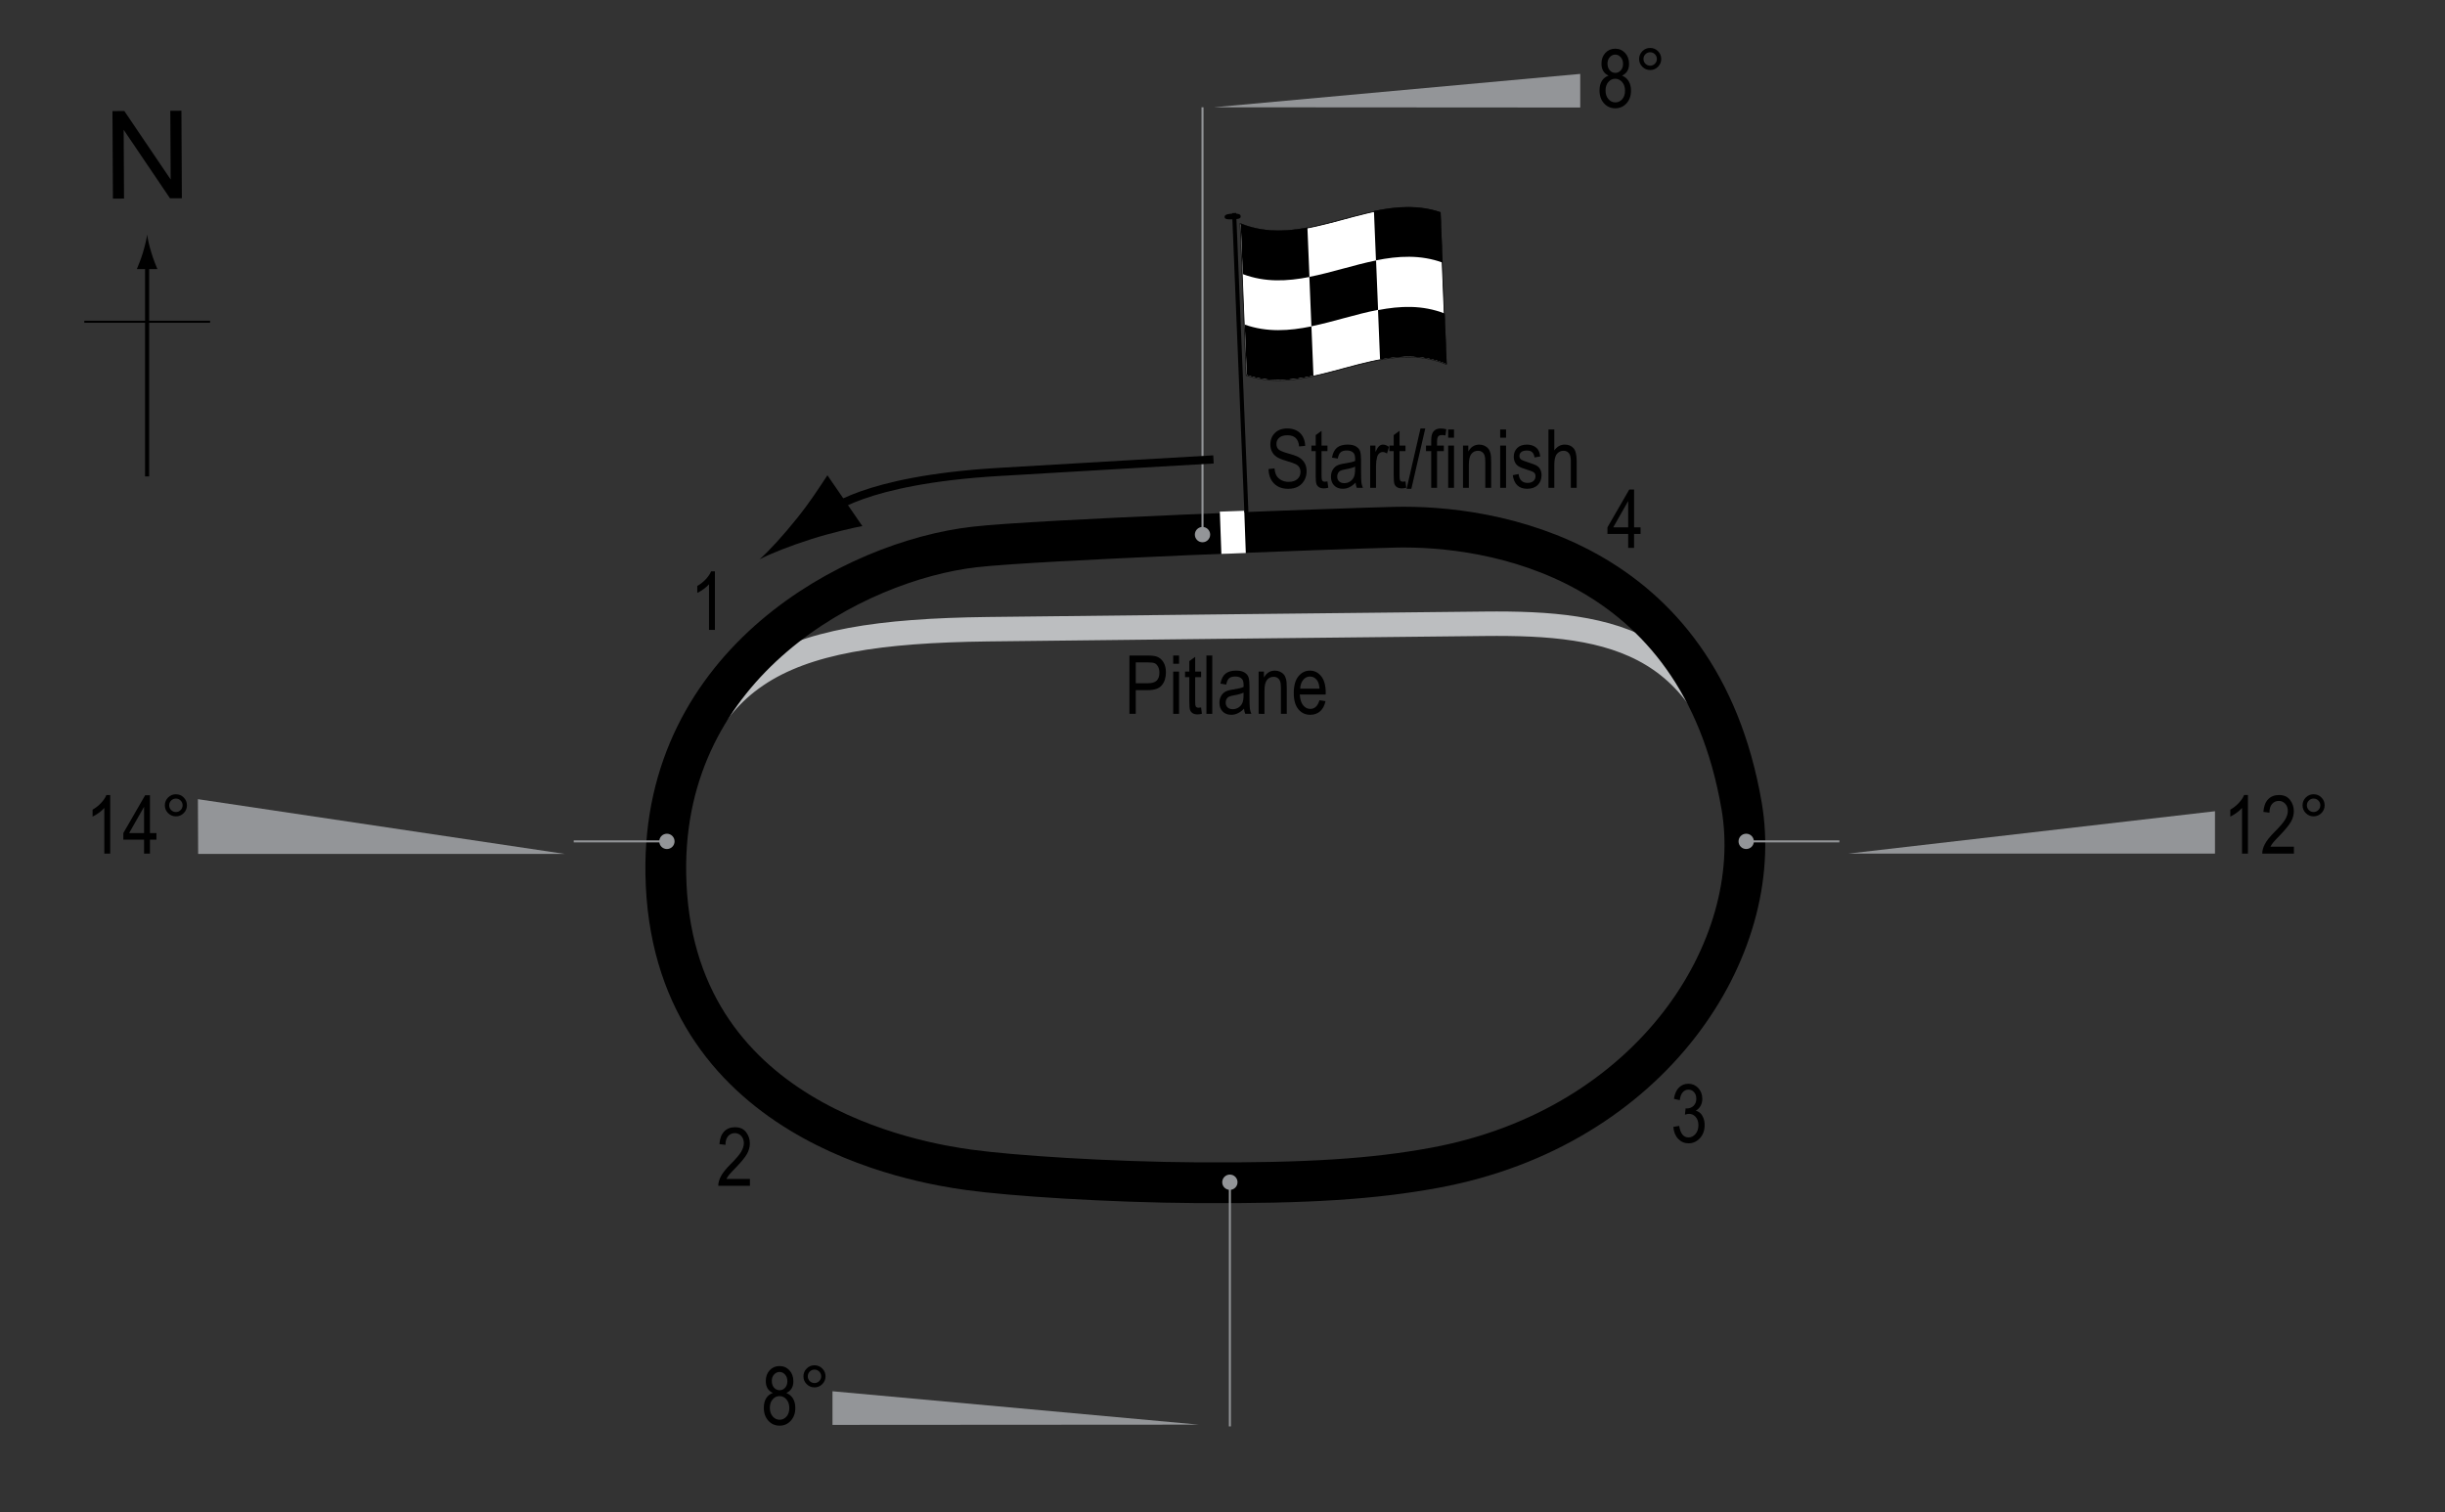 <?xml version="1.0" encoding="UTF-8"?> <!-- Generator: Adobe Illustrator 14.0.0, SVG Export Plug-In . SVG Version: 6.00 Build 43363) --> <svg xmlns="http://www.w3.org/2000/svg" xmlns:xlink="http://www.w3.org/1999/xlink" version="1.1" x="0px" y="0px" width="300px" height="185.567px" viewBox="0 0 300 185.567" xml:space="preserve"><rect x="0" y="0" width="300" height="185.567" fill="#333333" stroke="none"/> <g id="Pitlane"> <path fill="none" stroke="#BCBEC0" stroke-width="3" d="M213.86,101.203c-3.166-22.667-15.999-24.833-31.666-24.667 s-50.667,0.537-61,0.667c-26.5,0.333-36,5.333-39.5,28.167"></path> </g> <g id="Circuit"> <path fill="none" stroke="#000000" stroke-width="5" d="M119.526,67.12c-14.661,1.695-38.258,14.085-37.833,40.083 c0.5,30.583,30.992,35.478,37.167,36.333c5.292,0.732,17.212,1.516,28.083,1.583c13.5,0.084,21.592-0.452,29.083-1.833 c26.666-4.917,40.679-26.918,37.667-44.417c-5.25-30.5-30.79-34.464-42.592-34.179C163.584,64.873,127.275,66.224,119.526,67.12z"></path> </g> <g id="Banking"> <g> <g> <line fill="none" stroke="#939598" stroke-width="0.25" x1="70.397" y1="103.236" x2="81.83" y2="103.236"></line> <circle fill="#939598" cx="81.83" cy="103.236" r="0.94"></circle> </g> </g> <polygon fill="#939598" points="69.313,104.778 24.313,104.778 24.284,98.058 "></polygon> <g> <path d="M13.522,104.736H12.8v-5.601c-0.166,0.195-0.389,0.395-0.669,0.599c-0.28,0.203-0.537,0.356-0.771,0.461v-0.85 c0.397-0.228,0.748-0.506,1.052-0.835s0.519-0.649,0.642-0.962h0.469V104.736z"></path> <path d="M17.678,104.736v-1.714h-2.544v-0.806l2.675-4.639H18.4v4.639h0.796v0.806H18.4v1.714H17.678z M17.678,102.217v-3.228 l-1.834,3.228H17.678z"></path> <path d="M20.227,98.809c0-0.374,0.133-0.693,0.398-0.957s0.583-0.396,0.955-0.396c0.377,0,0.698,0.132,0.962,0.396 s0.396,0.583,0.396,0.957s-0.133,0.694-0.398,0.959c-0.265,0.266-0.585,0.398-0.959,0.398c-0.371,0-0.689-0.132-0.955-0.396 S20.227,99.187,20.227,98.809z M20.759,98.809c0,0.228,0.081,0.422,0.242,0.584c0.161,0.16,0.355,0.241,0.583,0.241 c0.225,0,0.417-0.081,0.579-0.241c0.161-0.162,0.242-0.356,0.242-0.584s-0.081-0.422-0.242-0.584 c-0.161-0.16-0.354-0.241-0.579-0.241c-0.228,0-0.422,0.081-0.583,0.241C20.839,98.387,20.759,98.581,20.759,98.809z"></path> </g> <g> <g> <line fill="none" stroke="#939598" stroke-width="0.25" x1="147.547" y1="13.163" x2="147.547" y2="65.596"></line> <circle fill="#939598" cx="147.547" cy="65.596" r="0.94"></circle> </g> </g> <polygon fill="#939598" points="148.935,13.164 193.893,13.193 193.893,9.068 "></polygon> <g> <path d="M197.375,9.279c-0.289-0.13-0.506-0.316-0.654-0.559c-0.146-0.242-0.221-0.544-0.221-0.904c0-0.544,0.16-0.986,0.48-1.327 c0.318-0.342,0.721-0.513,1.205-0.513c0.486,0,0.891,0.174,1.215,0.522c0.322,0.348,0.484,0.797,0.484,1.347 c0,0.345-0.072,0.636-0.215,0.875c-0.145,0.239-0.359,0.426-0.65,0.559c0.355,0.141,0.629,0.367,0.818,0.68s0.285,0.7,0.285,1.163 c0,0.638-0.184,1.158-0.553,1.561s-0.826,0.604-1.373,0.604c-0.553,0-1.014-0.201-1.383-0.604s-0.553-0.931-0.553-1.585 c0-0.479,0.098-0.874,0.295-1.186C196.754,9.602,197.026,9.391,197.375,9.279z M196.999,11.099c0,0.439,0.119,0.794,0.354,1.062 c0.236,0.27,0.518,0.403,0.846,0.403c0.332,0,0.613-0.13,0.844-0.391s0.346-0.608,0.346-1.045c0-0.439-0.119-0.794-0.355-1.062 c-0.238-0.27-0.521-0.403-0.854-0.403c-0.328,0-0.607,0.134-0.836,0.4S196.999,10.676,196.999,11.099z M197.239,7.791 c0,0.351,0.092,0.63,0.277,0.838s0.412,0.312,0.682,0.312c0.264,0,0.486-0.103,0.672-0.307c0.186-0.205,0.277-0.47,0.277-0.795 c0-0.334-0.094-0.607-0.285-0.82c-0.189-0.213-0.414-0.319-0.674-0.319s-0.482,0.104-0.67,0.312 C197.333,7.219,197.239,7.479,197.239,7.791z"></path> <path d="M201.12,7.236c0-0.374,0.133-0.693,0.398-0.957s0.584-0.396,0.955-0.396c0.377,0,0.697,0.132,0.961,0.396 s0.396,0.583,0.396,0.957s-0.133,0.694-0.398,0.959c-0.266,0.266-0.586,0.398-0.959,0.398c-0.371,0-0.689-0.132-0.955-0.396 S201.12,7.614,201.12,7.236z M201.653,7.236c0,0.228,0.08,0.422,0.24,0.584c0.162,0.16,0.357,0.241,0.584,0.241 c0.225,0,0.418-0.081,0.578-0.241c0.162-0.162,0.242-0.356,0.242-0.584s-0.08-0.422-0.242-0.584 c-0.16-0.16-0.354-0.241-0.578-0.241c-0.227,0-0.422,0.081-0.584,0.241C201.733,6.814,201.653,7.009,201.653,7.236z"></path> </g> <g> <g> <line fill="none" stroke="#939598" stroke-width="0.25" x1="150.905" y1="175.017" x2="150.905" y2="145.057"></line> <circle fill="#939598" cx="150.905" cy="145.057" r="0.939"></circle> </g> </g> <polygon fill="#939598" points="147.104,174.801 102.146,174.83 102.146,170.705 "></polygon> <g> <path d="M94.836,170.916c-0.288-0.13-0.506-0.316-0.653-0.559s-0.221-0.544-0.221-0.904c0-0.544,0.16-0.986,0.479-1.327 c0.319-0.342,0.722-0.513,1.205-0.513c0.487,0,0.892,0.174,1.215,0.522c0.323,0.348,0.484,0.797,0.484,1.347 c0,0.345-0.071,0.636-0.215,0.875s-0.359,0.426-0.649,0.559c0.355,0.141,0.628,0.367,0.818,0.68 c0.189,0.313,0.285,0.7,0.285,1.163c0,0.638-0.185,1.158-0.554,1.561s-0.826,0.604-1.372,0.604c-0.553,0-1.014-0.201-1.383-0.604 s-0.554-0.931-0.554-1.585c0-0.479,0.099-0.874,0.295-1.186C94.215,171.238,94.488,171.027,94.836,170.916z M94.46,172.735 c0,0.439,0.118,0.794,0.354,1.062c0.235,0.27,0.517,0.403,0.846,0.403c0.331,0,0.612-0.13,0.843-0.391s0.346-0.608,0.346-1.045 c0-0.439-0.118-0.794-0.355-1.062c-0.237-0.27-0.521-0.403-0.853-0.403c-0.328,0-0.607,0.134-0.836,0.4 C94.575,171.967,94.46,172.313,94.46,172.735z M94.7,169.428c0,0.351,0.093,0.63,0.277,0.838c0.186,0.208,0.412,0.312,0.683,0.312 c0.263,0,0.486-0.103,0.672-0.307c0.185-0.205,0.277-0.47,0.277-0.795c0-0.334-0.095-0.607-0.285-0.82 c-0.189-0.213-0.415-0.319-0.674-0.319c-0.261,0-0.483,0.104-0.67,0.312S94.7,169.115,94.7,169.428z"></path> <path d="M98.582,168.873c0-0.374,0.133-0.693,0.398-0.957c0.265-0.264,0.583-0.396,0.954-0.396c0.378,0,0.698,0.132,0.962,0.396 s0.396,0.583,0.396,0.957s-0.133,0.694-0.397,0.959c-0.266,0.266-0.586,0.398-0.96,0.398c-0.371,0-0.689-0.132-0.954-0.396 C98.714,169.571,98.582,169.251,98.582,168.873z M99.114,168.873c0,0.228,0.081,0.422,0.241,0.584 c0.162,0.16,0.356,0.241,0.584,0.241c0.225,0,0.418-0.081,0.578-0.241c0.162-0.162,0.242-0.356,0.242-0.584 s-0.08-0.422-0.242-0.584c-0.16-0.16-0.354-0.241-0.578-0.241c-0.228,0-0.422,0.081-0.584,0.241 C99.195,168.451,99.114,168.646,99.114,168.873z"></path> </g> <g> <g> <line fill="none" stroke="#939598" stroke-width="0.25" x1="225.692" y1="103.235" x2="214.258" y2="103.235"></line> <circle fill="#939598" cx="214.258" cy="103.234" r="0.94"></circle> </g> </g> <polygon fill="#939598" points="226.776,104.736 271.776,104.736 271.776,99.536 "></polygon> <g> <path d="M275.818,104.735h-0.723v-5.601c-0.166,0.195-0.389,0.395-0.669,0.598c-0.28,0.204-0.537,0.357-0.771,0.462v-0.85 c0.397-0.228,0.748-0.506,1.053-0.835c0.304-0.329,0.518-0.649,0.642-0.962h0.469V104.735z"></path> <path d="M281.462,103.891v0.845h-3.882c-0.01-0.342,0.094-0.725,0.311-1.148c0.216-0.423,0.612-0.923,1.188-1.5 c0.674-0.671,1.115-1.189,1.323-1.556c0.208-0.367,0.313-0.708,0.313-1.024c0-0.364-0.106-0.662-0.32-0.892 c-0.213-0.229-0.476-0.345-0.788-0.345c-0.335,0-0.61,0.124-0.825,0.372c-0.215,0.249-0.322,0.604-0.322,1.068l-0.742-0.093 c0.052-0.687,0.246-1.204,0.584-1.55c0.336-0.348,0.78-0.521,1.33-0.521c0.599,0,1.053,0.202,1.359,0.605 c0.309,0.403,0.462,0.862,0.462,1.376c0,0.455-0.12,0.893-0.361,1.311s-0.698,0.976-1.372,1.673 c-0.43,0.439-0.707,0.739-0.832,0.899c-0.126,0.159-0.228,0.319-0.306,0.479H281.462z"></path> <path d="M282.522,98.808c0-0.374,0.133-0.693,0.398-0.957c0.265-0.264,0.583-0.396,0.954-0.396c0.378,0,0.698,0.132,0.962,0.396 s0.396,0.583,0.396,0.957s-0.133,0.694-0.397,0.96c-0.266,0.265-0.586,0.397-0.96,0.397c-0.371,0-0.689-0.132-0.954-0.396 C282.655,99.506,282.522,99.186,282.522,98.808z M283.054,98.808c0,0.228,0.081,0.423,0.241,0.583 c0.162,0.162,0.356,0.242,0.584,0.242c0.225,0,0.418-0.08,0.578-0.242c0.162-0.16,0.242-0.355,0.242-0.583 s-0.08-0.423-0.242-0.583c-0.16-0.162-0.354-0.242-0.578-0.242c-0.228,0-0.422,0.08-0.584,0.242 C283.135,98.385,283.054,98.58,283.054,98.808z"></path> </g> </g> <g id="Startline"> <line fill="none" stroke="#FFFFFF" stroke-width="3" x1="151.172" y1="62.724" x2="151.36" y2="67.911"></line> </g> <g id="Flag"> <g> <g> <path fill="#FFFFFF" stroke="#000000" stroke-width="0.1" d="M177.458,44.688c-8.181-3.369-16.362,4.099-24.543,1.365 c-0.249-6.193-0.497-12.396-0.746-18.609c8.181,3.375,16.362-4.092,24.543-1.361C176.961,32.275,177.209,38.477,177.458,44.688z"></path> <path d="M160.669,33.983c-2.728,0.538-5.455,0.68-8.183-0.353c-0.083-2.068-0.166-4.138-0.249-6.208 c2.728,1.105,5.454,1.012,8.182,0.5C160.502,29.942,160.586,31.963,160.669,33.983z"></path> <path d="M161.159,46.104c-2.728,0.582-5.455,0.814-8.183-0.081c-0.082-2.063-0.165-4.128-0.247-6.193 c2.727,0.964,5.454,0.777,8.181,0.217C160.993,42.066,161.076,44.085,161.159,46.104z"></path> <path d="M169.091,38.017c-2.728,0.525-5.455,1.457-8.183,2.017c-0.083-2.02-0.166-4.04-0.249-6.06 c2.728-0.536,5.455-1.468,8.183-2.017C168.925,33.976,169.008,35.997,169.091,38.017z"></path> <path d="M177.515,44.681c-2.729-1.141-5.456-1.071-8.185-0.571c-0.083-2.021-0.165-4.041-0.248-6.061 c2.728-0.526,5.456-0.646,8.184,0.421C177.349,40.54,177.432,42.609,177.515,44.681z"></path> <path d="M177.014,32.223c-2.728-0.995-5.455-0.827-8.183-0.277c-0.083-2.02-0.166-4.039-0.249-6.057 c2.728-0.571,5.454-0.784,8.182,0.142C176.847,28.093,176.931,30.157,177.014,32.223z"></path> </g> </g> <line fill="#FFFFFF" stroke="#000000" stroke-width="0.5" x1="151.43" y1="26.138" x2="152.931" y2="62.872"></line> <path d="M152.227,26.548c0.009,0.193-0.064,0.33-0.945,0.367c-0.88,0.034-1.01-0.092-1.022-0.286 c-0.005-0.196,0.114-0.382,0.994-0.416C152.132,26.176,152.22,26.353,152.227,26.548z"></path> <g> <path fill="none" stroke="#000000" d="M148.893,56.37c0,0-16.633,0.958-26.408,1.541c-16.75,1-20.916,4.953-20.916,4.953"></path> <path d="M97.78,63.604c1.62-2.021,2.558-3.502,3.743-5.288l4.287,6.233c-0.777,0.125-3.812,0.814-6.278,1.603 c-2.642,0.843-4.938,1.754-6.334,2.476C94.372,67.584,96.048,65.767,97.78,63.604z"></path> </g> </g> <g id="North"> <g> <g> <g> <line fill="none" stroke="#000000" stroke-width="0.5" x1="18.05" y1="58.453" x2="18.05" y2="32.17"></line> <path d="M17.538,30.989c-0.25,0.827-0.48,1.364-0.746,2.027h2.521c-0.112-0.237-0.496-1.2-0.745-2.027 c-0.268-0.885-0.45-1.687-0.516-2.207C17.987,29.303,17.805,30.104,17.538,30.989z"></path> </g> </g> </g> <line fill="none" stroke="#000000" stroke-width="0.25" x1="10.345" y1="39.479" x2="25.78" y2="39.479"></line> <g> <path d="M13.856,24.369l-0.057-10.737l1.458-0.008l5.685,8.4l-0.045-8.43l1.362-0.007l0.057,10.737l-1.458,0.008l-5.685-8.407 l0.045,8.438L13.856,24.369z"></path> </g> </g> <g id="Labels"> <g> <path d="M138.58,87.588V80.43h2.212c0.521,0,0.905,0.045,1.152,0.137c0.339,0.124,0.608,0.353,0.811,0.688 s0.303,0.747,0.303,1.235c0,0.645-0.164,1.17-0.493,1.577s-0.896,0.61-1.704,0.61h-1.504v2.91H138.58z M139.356,83.833h1.519 c0.479,0,0.828-0.108,1.05-0.325s0.332-0.543,0.332-0.979c0-0.283-0.055-0.526-0.163-0.728c-0.109-0.202-0.241-0.34-0.396-0.415 c-0.154-0.075-0.434-0.112-0.837-0.112h-1.504V83.833z"></path> <path d="M143.951,81.44V80.43h0.718v1.011H143.951z M143.951,87.588v-5.186h0.718v5.186H143.951z"></path> <path d="M147.374,86.802l0.098,0.776c-0.198,0.052-0.378,0.078-0.537,0.078c-0.251,0-0.452-0.05-0.605-0.149 s-0.258-0.235-0.315-0.408c-0.057-0.172-0.085-0.516-0.085-1.03v-2.983h-0.527v-0.684h0.527v-1.284l0.718-0.527v1.812h0.728v0.684 h-0.728v3.032c0,0.28,0.021,0.46,0.063,0.542c0.062,0.117,0.178,0.176,0.347,0.176C147.137,86.836,147.244,86.825,147.374,86.802z "></path> <path d="M148.028,87.588V80.43h0.718v7.158H148.028z"></path> <path d="M152.642,86.948c-0.241,0.25-0.491,0.439-0.752,0.566s-0.53,0.19-0.811,0.19c-0.442,0-0.796-0.133-1.06-0.4 s-0.396-0.626-0.396-1.079c0-0.299,0.062-0.565,0.186-0.796s0.293-0.412,0.508-0.542s0.54-0.226,0.977-0.288 c0.586-0.086,1.016-0.188,1.289-0.308l0.005-0.225c0-0.355-0.063-0.604-0.19-0.747c-0.179-0.208-0.454-0.313-0.825-0.313 c-0.335,0-0.586,0.069-0.752,0.208s-0.288,0.4-0.366,0.783l-0.708-0.117c0.101-0.557,0.306-0.962,0.612-1.216 c0.309-0.254,0.748-0.381,1.321-0.381c0.446,0,0.796,0.084,1.05,0.251s0.414,0.375,0.48,0.623 c0.067,0.248,0.101,0.609,0.101,1.084v1.172c0,0.82,0.016,1.337,0.046,1.55c0.031,0.213,0.093,0.421,0.184,0.623h-0.752 C152.713,87.409,152.665,87.196,152.642,86.948z M152.583,84.985c-0.264,0.13-0.656,0.241-1.177,0.332 c-0.303,0.052-0.515,0.111-0.635,0.178s-0.214,0.161-0.28,0.283c-0.067,0.122-0.101,0.263-0.101,0.422 c0,0.248,0.076,0.445,0.229,0.593s0.364,0.222,0.635,0.222c0.257,0,0.49-0.067,0.701-0.2c0.209-0.133,0.366-0.312,0.471-0.535 s0.156-0.548,0.156-0.974V84.985z"></path> <path d="M154.434,87.588v-5.186h0.649v0.732c0.156-0.285,0.347-0.498,0.572-0.638c0.227-0.141,0.485-0.211,0.778-0.211 c0.227,0,0.438,0.045,0.631,0.134s0.35,0.207,0.468,0.352c0.119,0.145,0.207,0.333,0.266,0.564s0.088,0.586,0.088,1.064v3.188 h-0.718V84.43c0-0.381-0.032-0.66-0.098-0.836c-0.065-0.176-0.167-0.312-0.306-0.408c-0.138-0.096-0.298-0.144-0.48-0.144 c-0.345,0-0.62,0.129-0.825,0.386s-0.308,0.699-0.308,1.325v2.835H154.434z"></path> <path d="M161.9,85.918l0.742,0.112c-0.124,0.553-0.348,0.971-0.672,1.252c-0.323,0.282-0.725,0.422-1.203,0.422 c-0.603,0-1.09-0.229-1.463-0.686c-0.372-0.458-0.559-1.117-0.559-1.98c0-0.895,0.188-1.578,0.564-2.048 c0.375-0.47,0.852-0.706,1.428-0.706c0.55,0,1.009,0.231,1.377,0.693s0.552,1.131,0.552,2.007l-0.005,0.234h-3.174 c0.029,0.583,0.164,1.022,0.405,1.318s0.534,0.444,0.879,0.444C161.312,86.982,161.688,86.627,161.9,85.918z M159.532,84.497 h2.373c-0.032-0.449-0.129-0.785-0.288-1.006c-0.231-0.322-0.525-0.483-0.884-0.483c-0.322,0-0.598,0.134-0.825,0.403 S159.554,84.042,159.532,84.497z"></path> </g> <g> <path d="M155.649,57.551l0.732-0.078c0.039,0.394,0.127,0.701,0.266,0.92s0.336,0.396,0.594,0.53c0.256,0.133,0.547,0.2,0.869,0.2 c0.461,0,0.82-0.113,1.076-0.338c0.256-0.226,0.383-0.519,0.383-0.88c0-0.211-0.045-0.396-0.139-0.553 c-0.092-0.158-0.232-0.287-0.42-0.388c-0.188-0.101-0.592-0.243-1.213-0.427c-0.555-0.165-0.947-0.33-1.182-0.496 s-0.418-0.377-0.547-0.632c-0.131-0.255-0.195-0.544-0.195-0.867c0-0.58,0.188-1.053,0.561-1.421 c0.375-0.368,0.879-0.552,1.514-0.552c0.438,0,0.818,0.086,1.146,0.259c0.326,0.172,0.58,0.42,0.762,0.742 c0.18,0.322,0.277,0.702,0.289,1.138l-0.746,0.068c-0.039-0.465-0.178-0.811-0.418-1.035c-0.238-0.225-0.576-0.337-1.008-0.337 c-0.439,0-0.775,0.099-1.006,0.295c-0.232,0.197-0.348,0.452-0.348,0.764c0,0.29,0.086,0.514,0.254,0.674 c0.17,0.159,0.551,0.321,1.143,0.484c0.58,0.16,0.986,0.299,1.221,0.417c0.357,0.183,0.627,0.423,0.811,0.721 c0.182,0.298,0.273,0.653,0.273,1.066c0,0.41-0.096,0.783-0.287,1.119c-0.193,0.337-0.453,0.593-0.783,0.769 c-0.332,0.175-0.729,0.263-1.195,0.263c-0.725,0-1.305-0.218-1.734-0.654C155.889,58.887,155.665,58.296,155.649,57.551z"></path> <path d="M162.879,59.069l0.098,0.776c-0.197,0.052-0.377,0.078-0.537,0.078c-0.25,0-0.451-0.05-0.605-0.149 c-0.152-0.099-0.258-0.235-0.314-0.408s-0.086-0.516-0.086-1.03v-2.983h-0.527V54.67h0.527v-1.284l0.719-0.527v1.812h0.727v0.684 h-0.727v3.032c0,0.28,0.021,0.46,0.063,0.542c0.063,0.117,0.178,0.176,0.348,0.176C162.643,59.104,162.75,59.092,162.879,59.069z"></path> <path d="M166.327,59.216c-0.24,0.25-0.49,0.439-0.752,0.566c-0.26,0.127-0.529,0.19-0.811,0.19c-0.441,0-0.795-0.133-1.059-0.4 s-0.396-0.626-0.396-1.079c0-0.299,0.063-0.565,0.186-0.796c0.125-0.231,0.293-0.412,0.508-0.542s0.541-0.226,0.977-0.288 c0.586-0.086,1.016-0.188,1.289-0.308l0.006-0.225c0-0.355-0.064-0.604-0.191-0.747c-0.178-0.208-0.453-0.313-0.824-0.313 c-0.336,0-0.586,0.069-0.752,0.208s-0.289,0.4-0.367,0.783l-0.707-0.117c0.1-0.557,0.305-0.962,0.613-1.216 c0.307-0.254,0.746-0.381,1.32-0.381c0.445,0,0.795,0.084,1.049,0.251s0.414,0.375,0.482,0.623c0.066,0.248,0.1,0.609,0.1,1.084 v1.172c0,0.82,0.016,1.337,0.047,1.55c0.029,0.213,0.092,0.421,0.182,0.623h-0.752C166.399,59.676,166.35,59.463,166.327,59.216z M166.268,57.253c-0.264,0.13-0.656,0.241-1.176,0.332c-0.303,0.052-0.516,0.111-0.635,0.178 c-0.121,0.067-0.215,0.161-0.281,0.283s-0.1,0.263-0.1,0.422c0,0.248,0.076,0.445,0.229,0.593 c0.154,0.148,0.365,0.222,0.635,0.222c0.258,0,0.492-0.067,0.701-0.2c0.211-0.133,0.367-0.312,0.471-0.535 c0.105-0.223,0.156-0.548,0.156-0.974V57.253z"></path> <path d="M168.12,59.855V54.67h0.648v0.786c0.166-0.365,0.318-0.606,0.457-0.725s0.293-0.178,0.467-0.178 c0.24,0,0.486,0.094,0.736,0.283l-0.244,0.815c-0.178-0.127-0.354-0.19-0.521-0.19c-0.154,0-0.293,0.054-0.42,0.161 s-0.217,0.257-0.27,0.449c-0.09,0.335-0.137,0.692-0.137,1.069v2.715H168.12z"></path> <path d="M172.45,59.069l0.098,0.776c-0.197,0.052-0.377,0.078-0.537,0.078c-0.25,0-0.451-0.05-0.605-0.149 c-0.152-0.099-0.258-0.235-0.314-0.408s-0.086-0.516-0.086-1.03v-2.983h-0.527V54.67h0.527v-1.284l0.719-0.527v1.812h0.727v0.684 h-0.727v3.032c0,0.28,0.021,0.46,0.063,0.542c0.063,0.117,0.178,0.176,0.348,0.176C172.213,59.104,172.321,59.092,172.45,59.069z"></path> <path d="M172.592,59.973l1.701-7.397h0.586l-1.705,7.397H172.592z"></path> <path d="M175.61,59.855v-4.502h-0.641V54.67h0.641v-0.552c0-0.407,0.041-0.712,0.127-0.916c0.084-0.204,0.215-0.359,0.389-0.466 c0.176-0.107,0.395-0.161,0.658-0.161c0.207,0,0.432,0.031,0.676,0.093l-0.107,0.762c-0.148-0.033-0.291-0.049-0.424-0.049 c-0.215,0-0.369,0.056-0.461,0.168c-0.094,0.112-0.141,0.326-0.141,0.642v0.479h0.83v0.684h-0.83v4.502H175.61z"></path> <path d="M177.69,53.708v-1.011h0.717v1.011H177.69z M177.69,59.855V54.67h0.717v5.186H177.69z"></path> <path d="M179.51,59.855V54.67h0.65v0.732c0.156-0.285,0.346-0.498,0.572-0.638c0.227-0.141,0.484-0.211,0.777-0.211 c0.227,0,0.438,0.045,0.631,0.134s0.35,0.207,0.469,0.352s0.207,0.333,0.266,0.564s0.088,0.586,0.088,1.064v3.188h-0.719v-3.158 c0-0.381-0.031-0.66-0.098-0.836c-0.064-0.176-0.166-0.312-0.305-0.408s-0.299-0.144-0.48-0.144c-0.346,0-0.621,0.129-0.826,0.386 s-0.307,0.699-0.307,1.325v2.835H179.51z"></path> <path d="M184.071,53.708v-1.011h0.719v1.011H184.071z M184.071,59.855V54.67h0.719v5.186H184.071z"></path> <path d="M185.614,58.303l0.719-0.137c0.041,0.366,0.156,0.639,0.346,0.816c0.188,0.179,0.438,0.268,0.75,0.268 s0.553-0.077,0.723-0.232c0.172-0.155,0.256-0.351,0.256-0.588c0-0.205-0.072-0.365-0.219-0.479 c-0.102-0.078-0.346-0.176-0.732-0.293c-0.561-0.172-0.936-0.319-1.123-0.439c-0.189-0.121-0.336-0.282-0.439-0.483 c-0.105-0.202-0.156-0.431-0.156-0.688c0-0.443,0.141-0.802,0.424-1.079s0.676-0.415,1.178-0.415c0.314,0,0.594,0.057,0.832,0.171 c0.24,0.114,0.422,0.267,0.549,0.459s0.215,0.467,0.264,0.825l-0.703,0.117c-0.064-0.566-0.373-0.85-0.922-0.85 c-0.313,0-0.545,0.063-0.699,0.187c-0.152,0.125-0.229,0.285-0.229,0.479c0,0.191,0.072,0.342,0.219,0.453 c0.09,0.064,0.35,0.168,0.783,0.311c0.598,0.189,0.982,0.34,1.158,0.453c0.174,0.112,0.311,0.266,0.408,0.46 c0.098,0.194,0.146,0.425,0.146,0.692c0,0.496-0.158,0.897-0.471,1.203c-0.314,0.307-0.744,0.46-1.287,0.46 C186.368,59.973,185.778,59.416,185.614,58.303z"></path> <path d="M189.995,59.855v-7.158h0.717v2.568c0.17-0.238,0.361-0.416,0.574-0.535s0.449-0.178,0.705-0.178 c0.453,0,0.811,0.144,1.072,0.432s0.393,0.816,0.393,1.584v3.286h-0.717v-3.286c0-0.449-0.08-0.771-0.24-0.967 c-0.158-0.195-0.379-0.293-0.658-0.293c-0.313,0-0.578,0.125-0.799,0.376c-0.219,0.25-0.33,0.695-0.33,1.333v2.837H189.995z"></path> </g> <g> <path d="M87.719,77.289h-0.723v-5.601c-0.166,0.195-0.389,0.395-0.669,0.598s-0.537,0.357-0.771,0.461v-0.85 c0.397-0.228,0.748-0.506,1.052-0.835c0.305-0.329,0.519-0.649,0.643-0.962h0.469V77.289z"></path> </g> <g> <path d="M92.016,144.653v0.845h-3.882c-0.01-0.342,0.094-0.725,0.31-1.147c0.217-0.424,0.613-0.924,1.189-1.5 c0.674-0.672,1.115-1.19,1.323-1.557c0.208-0.367,0.313-0.709,0.313-1.024c0-0.364-0.106-0.662-0.319-0.892 c-0.214-0.23-0.477-0.345-0.789-0.345c-0.335,0-0.61,0.124-0.825,0.372s-0.322,0.604-0.322,1.068l-0.742-0.093 c0.052-0.687,0.247-1.204,0.583-1.55c0.338-0.348,0.781-0.521,1.331-0.521c0.599,0,1.052,0.202,1.36,0.604 c0.307,0.404,0.461,0.863,0.461,1.377c0,0.455-0.12,0.893-0.361,1.311s-0.698,0.976-1.372,1.673 c-0.43,0.439-0.707,0.739-0.833,0.899c-0.125,0.159-0.227,0.318-0.305,0.479H92.016z"></path> </g> <g> <path d="M199.777,67.225v-1.714h-2.544v-0.806l2.676-4.639h0.591v4.639h0.796v0.806H200.5v1.714H199.777z M199.777,64.705v-3.228 l-1.834,3.228H199.777z"></path> </g> <g> <path d="M205.318,138.267l0.718-0.117c0.15,0.941,0.53,1.411,1.14,1.411c0.33,0,0.615-0.14,0.856-0.418s0.362-0.64,0.362-1.083 c0-0.418-0.11-0.754-0.332-1.008c-0.222-0.255-0.493-0.382-0.815-0.382c-0.137,0-0.306,0.032-0.508,0.098l0.083-0.771l0.112,0.01 c0.356,0,0.646-0.108,0.868-0.327c0.222-0.217,0.333-0.508,0.333-0.871c0-0.335-0.093-0.604-0.279-0.807 c-0.186-0.203-0.412-0.305-0.68-0.305c-0.277,0-0.512,0.106-0.703,0.32c-0.19,0.213-0.313,0.535-0.364,0.969l-0.718-0.156 c0.091-0.611,0.296-1.074,0.615-1.387s0.705-0.469,1.157-0.469c0.476,0,0.879,0.176,1.211,0.527s0.498,0.793,0.498,1.327 c0,0.325-0.07,0.612-0.211,0.863s-0.338,0.447-0.59,0.591c0.233,0.064,0.426,0.172,0.578,0.322c0.152,0.149,0.275,0.35,0.37,0.6 c0.094,0.25,0.141,0.53,0.141,0.84c0,0.656-0.193,1.194-0.581,1.612s-0.852,0.627-1.392,0.627c-0.501,0-0.926-0.183-1.274-0.547 S205.367,138.882,205.318,138.267z"></path> </g> </g> </svg> 